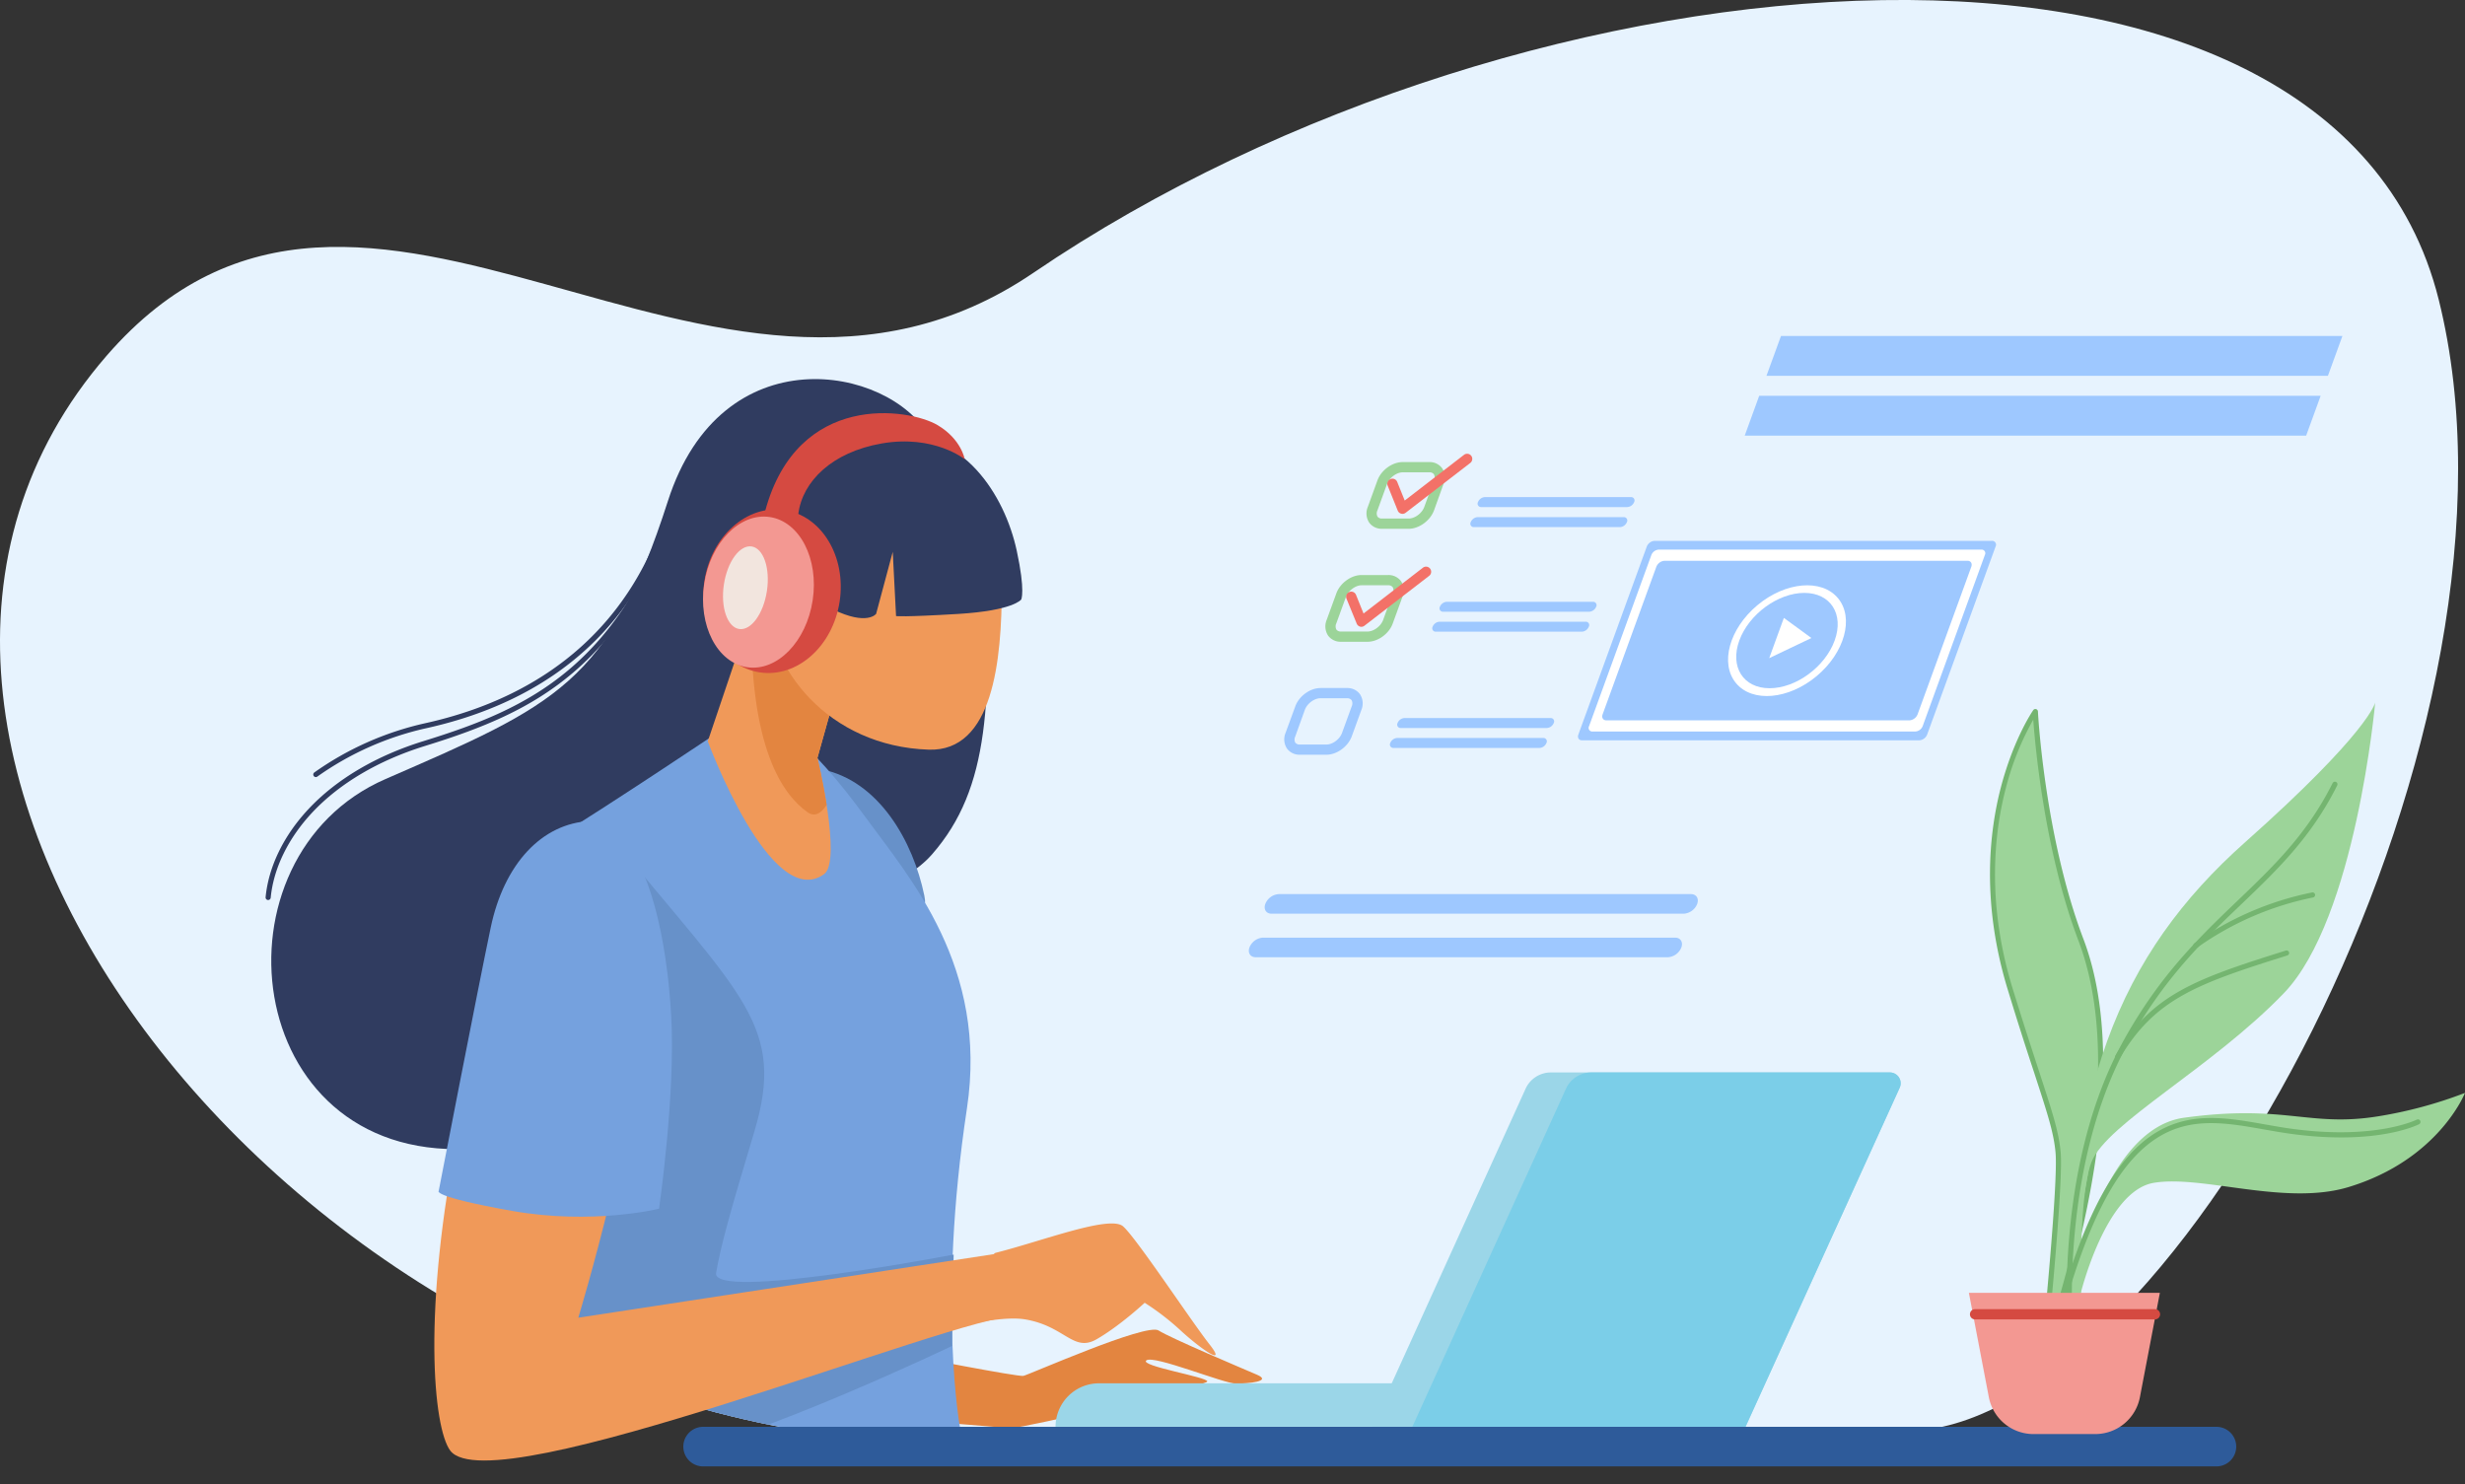 <svg xmlns="http://www.w3.org/2000/svg" xmlns:xlink="http://www.w3.org/1999/xlink" viewBox="0 0 1155.15 695.56"><rect x="0" y="0" width="1155.15" height="695.56" fill="#333333" stroke="none"/><defs><style>.cls-1{fill:none;}.cls-2{fill:#e7f3fe;}.cls-3{fill:#303c60;}.cls-4{fill:#e38540;}.cls-5{fill:#6791c9;}.cls-6{clip-path:url(#clip-path);}.cls-7{fill:#75a1de;}.cls-8{fill:#2e5b9a;}.cls-9{fill:#f09959;}.cls-10{fill:#9bd6e8;}.cls-11{fill:#7bcee8;}.cls-12{fill:#d54a41;}.cls-13{fill:#f39892;}.cls-14{fill:#f2e5de;}.cls-15{fill:#9ec8ff;}.cls-16{fill:#fff;}.cls-17{fill:#9cd499;}.cls-18{fill:#f37168;}.cls-19{fill:#74b570;}</style><clipPath id="clip-path"><path class="cls-1" d="M423.55,675.86C129.3,658.74-106.67,347.44,49.9,166.77,171.34,26.66,333.25,230.6,484.26,127.85,716.59-30.23,1093-59,1142.81,140.31S1027.61,651,904.61,669.64,423.55,675.86,423.55,675.86Z"/></clipPath></defs><g id="圖層_2" data-name="圖層 2"><g id="Слой_1" data-name="Слой 1"><path class="cls-2" d="M423.55,675.86C129.3,658.74-106.67,347.44,49.9,166.77,171.34,26.66,333.25,230.6,484.26,127.85,716.59-30.23,1093-59,1142.81,140.31S1027.61,651,904.61,669.64,423.55,675.86,423.55,675.86Z"/><path class="cls-3" d="M461.69,254c3.11,74.73,2.33,115.2-24.91,146.34s-103.53,23.35-103.53,23.35-7.53,110-114.17,114.69-122-137-38.4-173.33C260.21,330.43,285.51,320.38,313,234.76c25.13-78.23,103.53-63.32,122.21-30.62S461.69,254,461.69,254Z"/><path class="cls-4" d="M426.66,635.39s50.34,9.86,52.93,9.34,57.61-24.91,63.32-21.28,38.92,17.64,46.18,20.76-4.15,4.15-9.86,4.15-38.4-13.49-42-10.9,28.54,7.79,28.54,9.86-86.15,21.8-91.34,21.8-45.15-3.63-45.15-3.63Z"/><path class="cls-5" d="M384.88,360.47c27.12,5.32,43.08,34,48.27,59.15S384.88,360.47,384.88,360.47Z"/><g class="cls-6"><path class="cls-7" d="M339.48,341.14s-52.16,35-80.18,52.16,10.12,201.61,19.46,270.11S450,669.64,450,669.64,439.11,612,453.13,519.4c10-66.35-26.73-107.94-47.75-136.74C352.34,310,339.48,341.14,339.48,341.14Z"/><path class="cls-5" d="M288.1,394.07c59.94,73.18,80.2,86.86,65.39,136.23-11.68,38.92-15.57,52.93-17.91,66.16S446.9,587.9,446.9,587.9l-.78,42.82S356.6,673.53,313,682.09s-70.84-1.55-70.84-1.55Z"/></g><path class="cls-8" d="M1038.67,687.15H329.49a9.27,9.27,0,0,1,0-18.54h709.18a9.27,9.27,0,0,1,0,18.54Z"/><path class="cls-9" d="M358.68,267.45l-27,79.92s29.58,80.18,54.49,62.27c8.51-6.11-3.11-54.49-3.11-54.49l18.16-64.87Z"/><path class="cls-9" d="M272.53,391c-37.26,4.14-40.48,54.49-57.6,138.56S203,669.08,211,679.76c19.46,25.68,238.19-63.83,265.44-63.06,18.8.54,3.11-31.13,3.11-31.13L271,617.48s29.58-97.3,29.58-147.12S286.54,389.4,272.53,391Z"/><path class="cls-9" d="M466.36,587.12c21.8-5.45,53.71-17.9,59.94-12.45s31.91,44.37,40.48,55.27-3.9,2.33-13.24-6.23a119.08,119.08,0,0,0-17.12-13.23s-11.68,10.89-22.58,17.12-14.79-6.23-33.47-9.34S415,631.49,415,631.49Z"/><path class="cls-7" d="M276.68,384.73c-22.83,1-40.48,20.24-46.7,49.82s-24.39,123.51-24.39,123.51-3.64,2.6,34.25,9.34,69-1,69-1,7.78-53.46,5.71-90.3-10.38-71.62-23.88-83.55S276.68,384.73,276.68,384.73Z"/><path class="cls-4" d="M383.07,355.15l18.16-64.87-42.55-22.83-6.5,19.25c-1.42,64.45,15.09,86,26.22,93.88,3.47,2.46,6.46.56,9-3.46C385.54,365.44,383.07,355.15,383.07,355.15Z"/><path class="cls-9" d="M469.47,275c0,34.72-4.14,77.29-34.25,76.29-46.7-1.56-76.13-37.86-76.13-72.58s24.42-62.87,54.54-62.87S469.47,240.26,469.47,275Z"/><path class="cls-10" d="M818,668.58H642.94l72-158.44a13,13,0,0,1,11.79-7.59h158.9a5.06,5.06,0,0,1,4.6,7.15Z"/><path class="cls-10" d="M817.65,668.58h-323A20.38,20.38,0,0,1,515,648.21H817.65Z"/><path class="cls-11" d="M885.65,502.55h-140a13,13,0,0,0-11.79,7.59l-72,158.44H818L890.25,509.7A5.06,5.06,0,0,0,885.65,502.55Z"/><path class="cls-3" d="M418.1,203.75c33.08-2.34,52.67,27.89,58.38,54.36,4.12,19.09,2.08,22.83,2.08,22.83s-3.64,5.19-29.59,6.75-29.06,1-29.06,1l-1.55-30.1-7.79,29.06s-4.15,5.71-20.24-2.08S367,251.88,367,251.88s-3.63-17.12,8.82-28.54S418.1,203.75,418.1,203.75Z"/><path class="cls-12" d="M393.48,281.84c-3.17,21-19.93,35.88-37.44,33.23s-29.12-21.81-25.94-42.81S350,236.38,367.54,239,396.66,260.84,393.48,281.84Z"/><path class="cls-13" d="M380.84,281.28c-2.94,19.44-16.7,33.49-30.74,31.37s-23-19.61-20.1-39,16.7-33.49,30.74-31.37S383.78,261.83,380.84,281.28Z"/><path class="cls-14" d="M359.39,276.93c-1.62,10.69-7.44,18.67-13,17.82s-8.77-10.18-7.16-20.86,7.44-18.66,13-17.82S361,266.25,359.39,276.93Z"/><path class="cls-12" d="M358.55,239.56c15.18-56.44,67.58-48.21,80.82-40.35,11.16,6.61,12.72,16,12.72,16s-14.4-11.68-38.92-7.4c-23.27,4.06-37.11,17.77-39.05,32.95C373.12,248.46,358.55,239.56,358.55,239.56Z"/><path class="cls-3" d="M125.67,421.74h-.12a1.19,1.19,0,0,1-1.08-1.3c1.37-14.28,8.5-28.95,20.09-41.31,13.1-14,31.75-25,53.93-31.86C247.9,332,291,312.54,318.1,229.2a1.2,1.2,0,0,1,1.51-.78,1.21,1.21,0,0,1,.77,1.52c-12.45,38.3-29.4,66.19-51.81,85.26-19.76,16.81-42,25.89-69.38,34.35-21.77,6.74-40.06,17.53-52.88,31.21-11.23,12-18.13,26.15-19.45,39.89A1.19,1.19,0,0,1,125.67,421.74Z"/><path class="cls-3" d="M148,364.14a1.2,1.2,0,0,1-.73-2.15,144.15,144.15,0,0,1,51.85-23.06c58.61-12.91,98-48.16,113.8-101.92a1.2,1.2,0,0,1,2.3.68c-9.78,33.21-28.19,59.42-54.7,77.9-17.07,11.9-37.55,20.54-60.88,25.68a141.5,141.5,0,0,0-50.9,22.62A1.27,1.27,0,0,1,148,364.14Z"/><path class="cls-15" d="M899.44,346.91H741.36c-1.49,0-2.25-1.21-1.71-2.69l32.07-88.1a4.24,4.24,0,0,1,3.66-2.68H933.46a1.82,1.82,0,0,1,1.71,2.68l-32.07,88.1A4.25,4.25,0,0,1,899.44,346.91Z"/><path class="cls-16" d="M897.53,342.79H746.26a1.7,1.7,0,0,1-1.59-2.51l29.2-80.22a4,4,0,0,1,3.41-2.51H928.56a1.7,1.7,0,0,1,1.59,2.51L901,340.28A4,4,0,0,1,897.53,342.79Z"/><path class="cls-15" d="M894.81,337.56h-142c-1.55,0-2.35-1.26-1.79-2.81l25.17-69.15a4.46,4.46,0,0,1,3.84-2.82H922c1.55,0,2.35,1.26,1.79,2.82l-25.17,69.15A4.47,4.47,0,0,1,894.81,337.56Z"/><ellipse class="cls-16" cx="837.41" cy="300.17" rx="31.1" ry="21.65" transform="translate(2.13 606.22) rotate(-39.84)"/><path class="cls-15" d="M859.75,300.17c-4.49,12.34-18.13,22.34-30.47,22.34s-18.7-10-14.21-22.34,18.13-22.34,30.47-22.34S864.24,287.83,859.75,300.17Z"/><polygon class="cls-16" points="848.86 298.98 838.97 303.69 829.09 308.41 832.52 298.98 835.96 289.55 842.41 294.26 848.86 298.98"/><path class="cls-17" d="M660.14,247.79H647.68a7.21,7.21,0,0,1-6.07-2.92,7.89,7.89,0,0,1-.64-7.3l4.53-12.46c1.76-4.81,6.94-8.58,11.82-8.58h12.45a7.21,7.21,0,0,1,6.07,2.92,7.89,7.89,0,0,1,.64,7.3L672,239.21C670.2,244,665,247.79,660.14,247.79Zm-2.82-26.46c-2.84,0-6.25,2.53-7.31,5.42l-4.53,12.46a3.23,3.23,0,0,0,.06,2.91,2.56,2.56,0,0,0,2.14.87h12.46c2.88,0,6.23-2.48,7.3-5.42L672,225.11a3.23,3.23,0,0,0-.06-2.91,2.54,2.54,0,0,0-2.14-.87Z"/><path class="cls-17" d="M640.87,300.73H628.42a7.25,7.25,0,0,1-6.08-2.93,7.91,7.91,0,0,1-.64-7.3l4.54-12.45c1.75-4.82,6.94-8.59,11.81-8.59H650.5a7.27,7.27,0,0,1,6.08,2.92,7.91,7.91,0,0,1,.63,7.31l-4.53,12.45C650.93,297,645.74,300.73,640.87,300.73Zm-2.82-26.47c-2.84,0-6.25,2.54-7.3,5.43l-4.54,12.45a3.26,3.26,0,0,0,.07,2.91,2.54,2.54,0,0,0,2.14.88h12.45c2.89,0,6.23-2.49,7.3-5.43l4.53-12.45a3.23,3.23,0,0,0-.06-2.91,2.51,2.51,0,0,0-2.14-.88Z"/><path class="cls-15" d="M621.6,353.66H609.15a7.24,7.24,0,0,1-6.07-2.92,7.9,7.9,0,0,1-.64-7.31L607,331c1.75-4.82,6.94-8.59,11.81-8.59h12.46a7.23,7.23,0,0,1,6.07,2.93,7.89,7.89,0,0,1,.64,7.3l-4.53,12.45C631.66,349.89,626.48,353.66,621.6,353.66Zm-2.82-26.47c-2.88,0-6.23,2.49-7.3,5.43L607,345.07A3.23,3.23,0,0,0,607,348a2.53,2.53,0,0,0,2.14.88H621.6c2.89,0,6.23-2.48,7.3-5.43L633.44,331a3.23,3.23,0,0,0-.06-2.91,2.57,2.57,0,0,0-2.14-.88Z"/><path class="cls-15" d="M762.61,237.61h-68.5a1.59,1.59,0,0,1-1.49-2.34,3.71,3.71,0,0,1,3.19-2.33h68.5a1.58,1.58,0,0,1,1.48,2.33A3.69,3.69,0,0,1,762.61,237.61Z"/><path class="cls-15" d="M759.21,247h-68.5a1.58,1.58,0,0,1-1.49-2.33,3.71,3.71,0,0,1,3.19-2.34h68.5a1.58,1.58,0,0,1,1.48,2.34A3.7,3.7,0,0,1,759.21,247Z"/><path class="cls-15" d="M744.76,286.65h-68.5a1.58,1.58,0,0,1-1.49-2.33A3.71,3.71,0,0,1,678,282h68.5a1.58,1.58,0,0,1,1.48,2.34A3.7,3.7,0,0,1,744.76,286.65Z"/><path class="cls-15" d="M741.36,296h-68.5a1.58,1.58,0,0,1-1.49-2.33,3.71,3.71,0,0,1,3.19-2.34h68.5a1.58,1.58,0,0,1,1.48,2.34A3.7,3.7,0,0,1,741.36,296Z"/><path class="cls-15" d="M724.93,341.14H656.42a1.58,1.58,0,0,1-1.48-2.33,3.7,3.7,0,0,1,3.18-2.34h68.51a1.58,1.58,0,0,1,1.48,2.34A3.71,3.71,0,0,1,724.93,341.14Z"/><path class="cls-15" d="M721.53,350.48H653a1.58,1.58,0,0,1-1.48-2.33,3.71,3.71,0,0,1,3.19-2.34h68.5a1.58,1.58,0,0,1,1.48,2.34A3.71,3.71,0,0,1,721.53,350.48Z"/><path class="cls-18" d="M657.24,240.79a2.28,2.28,0,0,1-.63-.09,2.37,2.37,0,0,1-1.6-1.42l-4.7-11.67a2.4,2.4,0,0,1,4.45-1.8l3.52,8.74,27.79-21.42a2.4,2.4,0,0,1,2.93,3.81l-30.3,23.35A2.37,2.37,0,0,1,657.24,240.79Z"/><path class="cls-18" d="M638,293.72a2.72,2.72,0,0,1-.63-.08,2.42,2.42,0,0,1-1.59-1.42L631,280.54a2.4,2.4,0,0,1,4.46-1.79l3.52,8.74,27.78-21.42a2.4,2.4,0,1,1,2.93,3.8l-30.29,23.35A2.4,2.4,0,0,1,638,293.72Z"/><polygon class="cls-15" points="1090.91 176.11 827.8 176.11 834.61 157.43 1097.71 157.43 1090.91 176.11"/><polygon class="cls-15" points="1080.71 204.14 817.61 204.14 824.4 185.46 1087.51 185.46 1080.71 204.14"/><path class="cls-15" d="M789.08,428.16H595.87c-2.53,0-3.84-2.06-2.92-4.59a7.3,7.3,0,0,1,6.26-4.59H792.42c2.53,0,3.84,2.07,2.92,4.59A7.28,7.28,0,0,1,789.08,428.16Z"/><path class="cls-15" d="M781.65,448.56H588.44c-2.52,0-3.83-2.06-2.92-4.59a7.3,7.3,0,0,1,6.27-4.59H785c2.52,0,3.83,2.07,2.92,4.59A7.28,7.28,0,0,1,781.65,448.56Z"/><path class="cls-17" d="M962.52,621.06c0-3.24,39.05-111.16,12.65-180.63-18.48-48.64-21.4-107-21.4-107s-36,51.56-11.68,130.36c15,48.5,21.08,61.94,22.38,76.21s-5.84,85.61-5.84,85.61Z"/><path class="cls-19" d="M958.63,626.8a1.1,1.1,0,0,1-.47-.1,1.2,1.2,0,0,1-.72-1.22c.07-.71,7.11-71.39,5.83-85.38-.84-9.31-3.72-18.11-10-37.39C950,492.83,946,480.54,941,464.14c-12.65-41-8.78-74.49-3.3-95.39,6-22.69,14.76-35.48,15.14-36a1.19,1.19,0,0,1,1.31-.46,1.21,1.21,0,0,1,.87,1.09c0,.58,3.12,58.75,21.32,106.65,9.88,26,11.86,60.23,5.89,101.82-4.76,33.2-13.24,61.58-16.87,73.7-.83,2.76-1.54,5.14-1.59,5.58a1.09,1.09,0,0,1-.28.73l-3.9,4.54A1.19,1.19,0,0,1,958.63,626.8Zm-5.81-289.57a131.37,131.37,0,0,0-12.88,32.24c-5.37,20.57-9.16,53.58,3.3,94,5.06,16.38,9.07,28.66,12.3,38.53,6.35,19.46,9.25,28.34,10.13,37.92,1.13,12.48-4,67-5.47,82l1.19-1.39c.14-.71.55-2.13,1.62-5.7,22.55-75.38,26.26-133.92,11-174C958.39,399.65,953.83,351,952.82,337.23Z"/><path class="cls-17" d="M971,632.09c-5.84-120,22.7-185.49,81.07-237.38s61-65.51,61-65.51-9.08,101.18-42.8,136.2-83,61-90.15,79.13-4.54,79.12-4.54,79.12l-4.54,11Z"/><path class="cls-17" d="M963.82,642.46c-.65-1.94,12.32-112.2,59.67-118.69s58.37,4.54,90.8-.64a203.11,203.11,0,0,0,40.86-11s-12.28,31.26-54.48,44.1c-29.83,9.08-68.75-5.83-91.45-1.94s-34.37,52.53-34.37,52.53L971,632.09Z"/><path class="cls-19" d="M970.31,626.15a1.21,1.21,0,0,1-1.2-1.09c-.07-.77-6.79-78.23,26.09-137.54,17-30.63,35.53-48.39,53.46-65.55,16.71-16,32.49-31.11,44.45-55a1.2,1.2,0,0,1,2.15,1.08c-12.15,24.3-28.08,39.55-44.94,55.69-17.8,17-36.21,34.67-53,65-32.51,58.64-25.87,135.38-25.8,136.15a1.21,1.21,0,0,1-1.08,1.31Z"/><path class="cls-19" d="M967.07,610.59a1.27,1.27,0,0,1-.34-.05,1.21,1.21,0,0,1-.82-1.49c12.42-42.79,26.67-67.76,44.84-78.57,16.25-9.67,33-6.7,50.83-3.56,4.35.77,8.85,1.57,13.3,2.15,38.64,5.07,57.48-4.32,57.67-4.42a1.2,1.2,0,0,1,1.1,2.14c-.78.4-19.6,9.84-59.08,4.66-4.51-.59-9-1.39-13.41-2.16-17.33-3.07-33.7-6-49.18,3.25-17.62,10.49-31.53,35-43.76,77.18A1.22,1.22,0,0,1,967.07,610.59Z"/><path class="cls-19" d="M1029,444.23a1.2,1.2,0,0,1-.73-2.15,145.29,145.29,0,0,1,55.31-23.9,1.2,1.2,0,0,1,.45,2.35A142.6,142.6,0,0,0,1029.74,444,1.2,1.2,0,0,1,1029,444.23Z"/><path class="cls-19" d="M992.36,496.44a1.22,1.22,0,0,1-.61-.17,1.19,1.19,0,0,1-.42-1.64c16.89-28.48,36.67-35.66,79.8-49.18a1.2,1.2,0,1,1,.71,2.29c-42.52,13.33-62,20.39-78.45,48.11A1.19,1.19,0,0,1,992.36,496.44Z"/><path class="cls-13" d="M981.87,672h-29A21.3,21.3,0,0,1,932,654.66l-9.34-48.84h89.5l-9.34,48.84A21.3,21.3,0,0,1,981.87,672Z"/><path class="cls-12" d="M1009.87,618.27H925.56a2.4,2.4,0,1,1,0-4.8h84.31a2.4,2.4,0,0,1,0,4.8Z"/></g></g></svg>